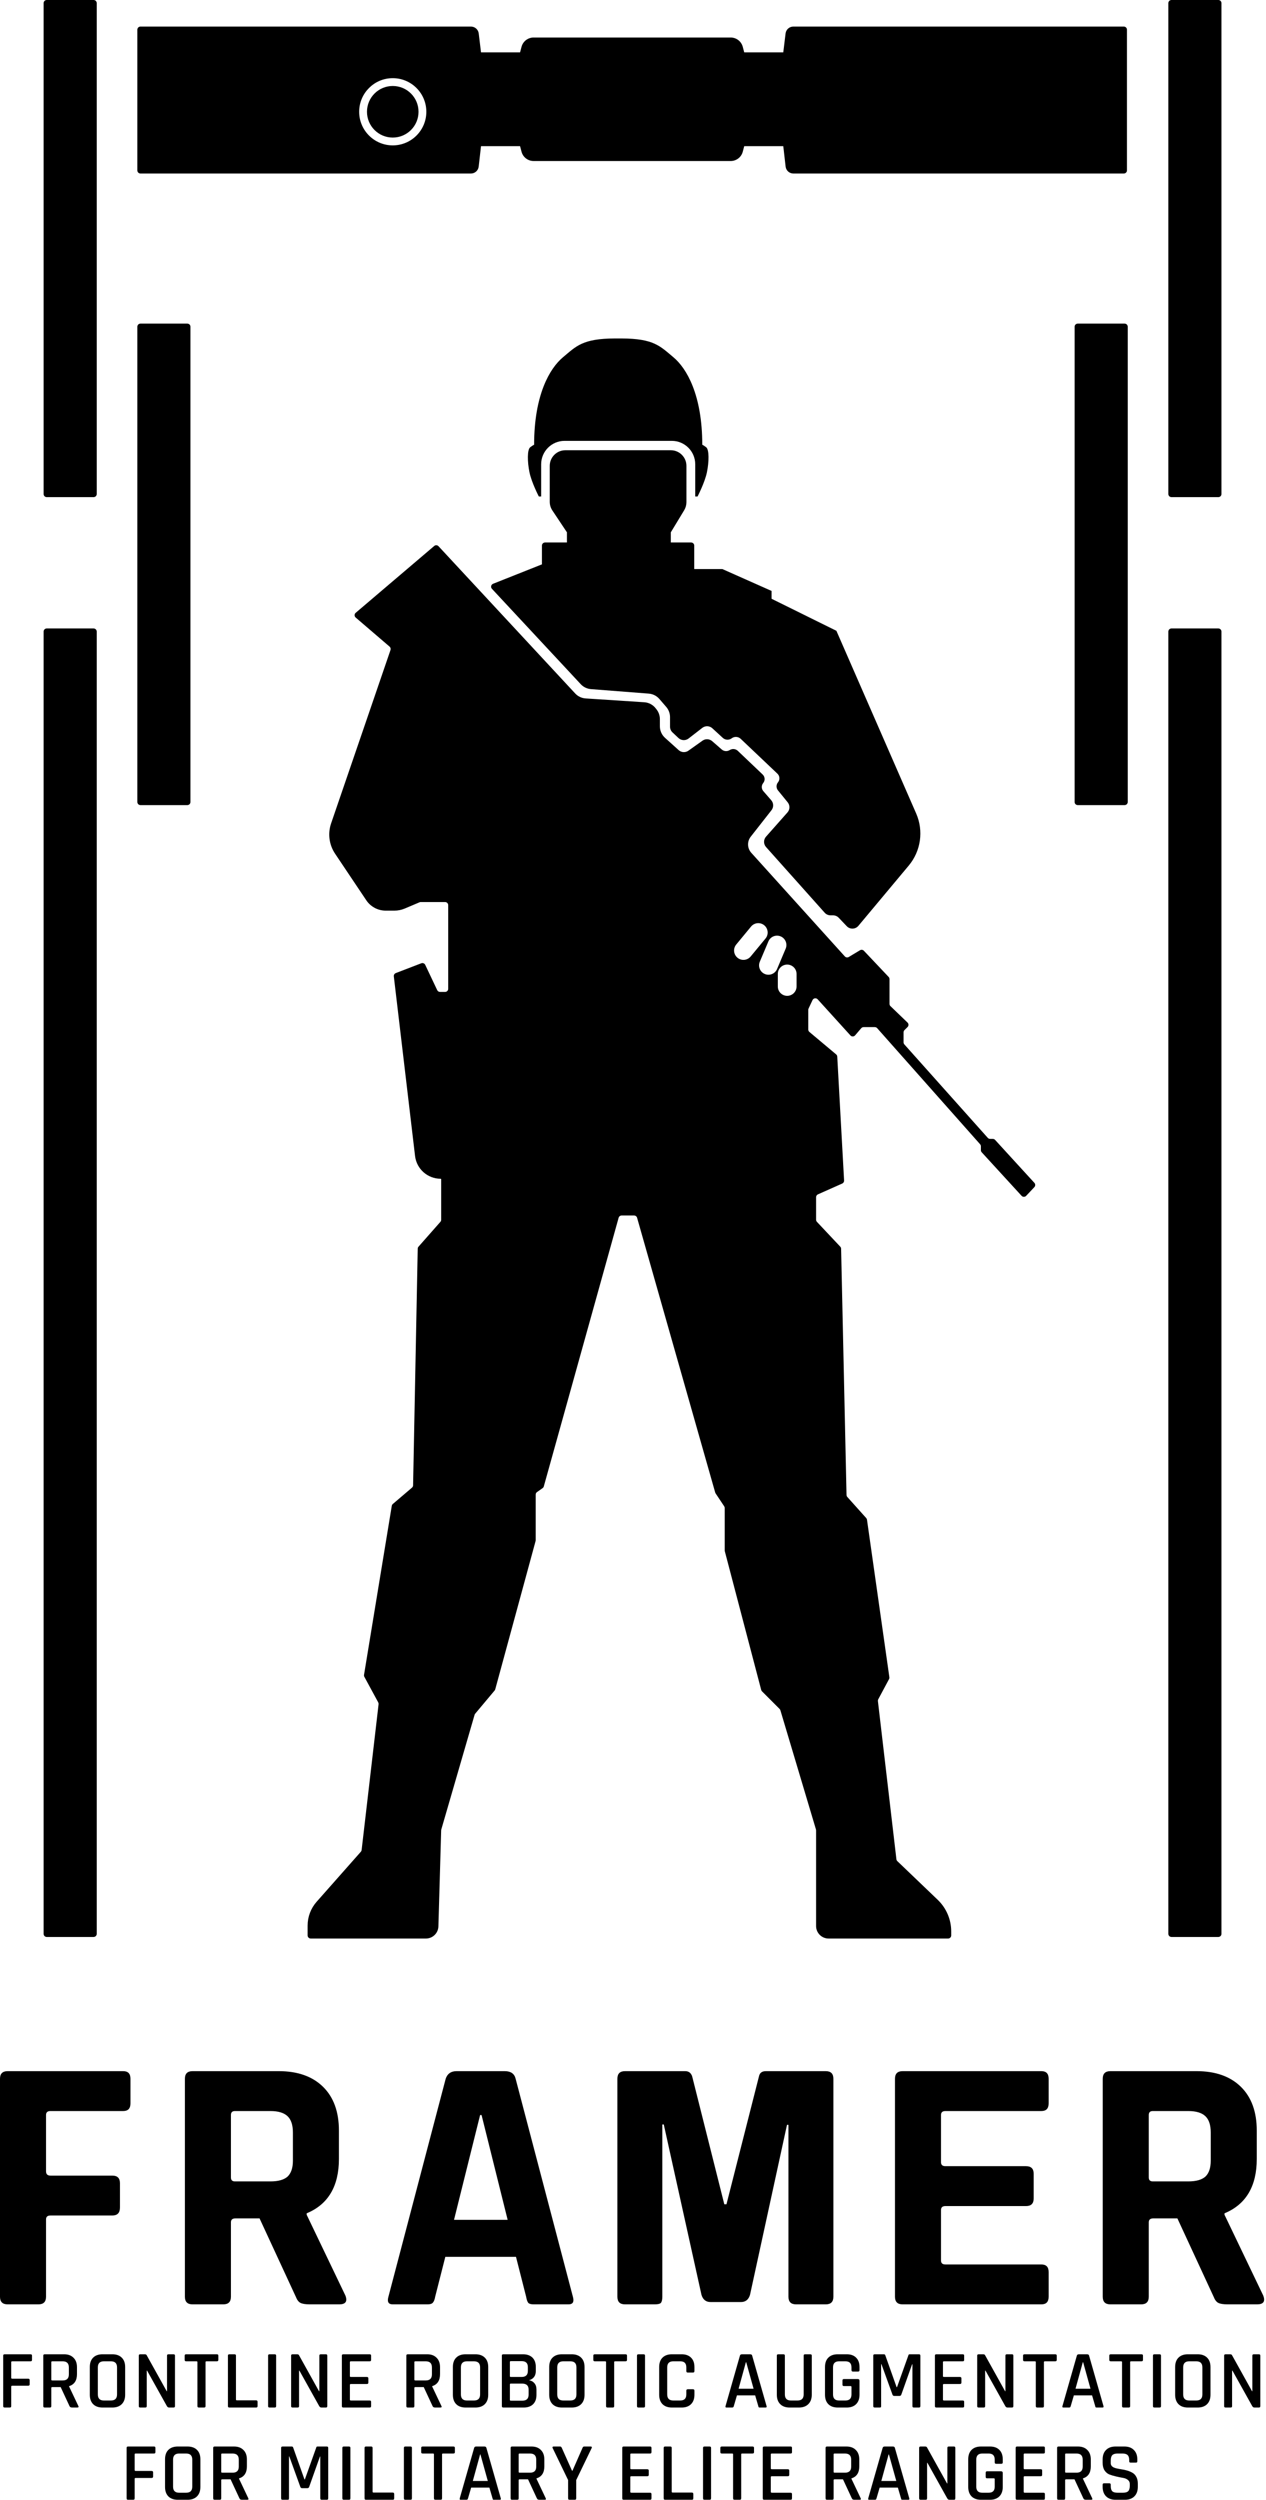 <svg width="519" height="1024" viewBox="0 0 519 1024" fill="none" xmlns="http://www.w3.org/2000/svg">
<path d="M17.88 1.281C17.88 0.573 18.453 0 19.161 0H38.373C39.08 0 39.654 0.573 39.654 1.281V202.366C39.654 203.074 39.08 203.647 38.373 203.647H19.161C18.453 203.647 17.88 203.074 17.88 202.366V1.281Z" fill="black"/>
<path d="M56.304 133.844C56.304 133.136 56.877 132.563 57.585 132.563H76.797C77.504 132.563 78.078 133.136 78.078 133.844V328.525C78.078 329.233 77.504 329.806 76.797 329.806H57.585C56.877 329.806 56.304 329.233 56.304 328.525V133.844Z" fill="black"/>
<path d="M440.544 133.844C440.544 133.136 441.118 132.563 441.825 132.563H461.037C461.744 132.563 462.318 133.136 462.318 133.844V328.525C462.318 329.233 461.744 329.806 461.037 329.806H441.825C441.118 329.806 440.544 329.233 440.544 328.525V133.844Z" fill="black"/>
<path d="M478.968 1.281C478.968 0.573 479.542 0 480.249 0H499.461C500.168 0 500.742 0.573 500.742 1.281V202.366C500.742 203.074 500.168 203.647 499.461 203.647H480.249C479.542 203.647 478.968 203.074 478.968 202.366V1.281Z" fill="black"/>
<path d="M17.88 258.722C17.88 258.014 18.453 257.441 19.161 257.441H38.373C39.08 257.441 39.654 258.014 39.654 258.722V792.175C39.654 792.883 39.08 793.456 38.373 793.456H19.161C18.453 793.456 17.88 792.883 17.88 792.175V258.722Z" fill="black"/>
<path d="M478.968 258.722C478.968 258.014 479.542 257.441 480.249 257.441H499.461C500.168 257.441 500.742 258.014 500.742 258.722V792.175C500.742 792.883 500.168 793.456 499.461 793.456H480.249C479.542 793.456 478.968 792.883 478.968 792.175V258.722Z" fill="black"/>
<path d="M193.074 10.887C194.693 10.887 196.058 12.096 196.253 13.704L197.192 21.453H213.202L213.798 19.189C214.39 16.938 216.425 15.37 218.752 15.37H299.549C301.876 15.37 303.911 16.938 304.503 19.189L305.099 21.453H321.109L322.049 13.704C322.244 12.096 323.608 10.887 325.228 10.887H460.717C461.424 10.887 461.997 11.46 461.997 12.168V69.804C461.997 70.511 461.424 71.084 460.717 71.084H325.247C323.619 71.084 322.25 69.863 322.066 68.246L321.109 59.877H305.099L304.503 62.142C303.911 64.393 301.876 65.961 299.549 65.961H218.752C216.425 65.961 214.39 64.393 213.798 62.142L213.202 59.877H197.192L196.236 68.246C196.051 69.863 194.682 71.084 193.054 71.084H57.585C56.877 71.084 56.304 70.511 56.304 69.804V12.168C56.304 11.46 56.877 10.887 57.585 10.887H193.074ZM161.009 32.02C153.405 32.02 147.241 38.184 147.241 45.789C147.241 53.393 153.405 59.557 161.009 59.557C168.614 59.557 174.778 53.393 174.778 45.789C174.778 38.184 168.614 32.02 161.009 32.02ZM161.009 35.222C166.845 35.222 171.576 39.953 171.576 45.789C171.576 51.624 166.845 56.355 161.009 56.355C155.174 56.355 150.443 51.624 150.443 45.789C150.443 39.953 155.174 35.222 161.009 35.222Z" fill="black"/>
<path d="M178.007 223.653C178.529 223.209 179.308 223.255 179.775 223.757L235.804 284.072C236.917 285.271 238.447 285.998 240.079 286.104L264.143 287.673C265.959 287.792 267.638 288.677 268.762 290.107L269.15 290.601C270.036 291.729 270.518 293.123 270.518 294.558V297.495C270.518 299.311 271.289 301.041 272.638 302.256L278.219 307.278C279.333 308.28 280.992 308.377 282.214 307.51L287.996 303.406C289.202 302.551 290.836 302.631 291.951 303.601L295.876 307.015C296.789 307.808 298.114 307.907 299.135 307.258C300.193 306.584 301.575 306.719 302.484 307.585L312.66 317.276C313.633 318.203 313.727 319.723 312.876 320.763C312.083 321.732 312.104 323.132 312.926 324.077L316.172 327.81C317.18 328.968 317.223 330.679 316.275 331.887L307.762 342.742C306.224 344.703 306.321 347.488 307.992 349.338L346.34 391.783C346.75 392.238 347.424 392.338 347.949 392.023L352.567 389.252C353.083 388.943 353.744 389.034 354.157 389.47L364.307 400.2C364.531 400.438 364.657 400.753 364.657 401.08V411.232C364.657 411.58 364.799 411.913 365.05 412.155L372.041 418.877C372.558 419.374 372.565 420.199 372.058 420.706L370.796 421.969C370.555 422.209 370.42 422.535 370.42 422.874V426.978C370.42 427.293 370.536 427.597 370.746 427.832L404.94 466.104C405.183 466.376 405.531 466.531 405.896 466.531H406.999C407.359 466.531 407.702 466.682 407.944 466.947L424.052 484.546C424.504 485.041 424.499 485.801 424.04 486.289L420.676 489.862C420.166 490.404 419.302 490.399 418.799 489.85L402.457 472.022C402.24 471.786 402.12 471.477 402.12 471.156V469.58C402.12 469.266 402.005 468.963 401.797 468.729L359.595 421.174C359.352 420.9 359.004 420.743 358.637 420.743H354.039C353.665 420.743 353.31 420.906 353.066 421.19L350.552 424.123C350.051 424.708 349.15 424.721 348.632 424.15L335.208 409.356C334.594 408.68 333.489 408.845 333.1 409.672L331.478 413.119C331.398 413.29 331.356 413.476 331.356 413.665V421.746C331.356 422.125 331.524 422.484 331.814 422.728L342.777 431.914C343.049 432.141 343.214 432.471 343.234 432.825L346.036 483.58C346.066 484.111 345.764 484.606 345.278 484.822L335.318 489.248C334.856 489.453 334.558 489.912 334.558 490.418V499.645C334.558 499.971 334.683 500.285 334.906 500.522L344.467 510.681C344.684 510.911 344.808 511.214 344.815 511.531L347.035 612.389C347.042 612.695 347.158 612.988 347.362 613.216L355.111 621.859C355.281 622.048 355.39 622.283 355.426 622.534L364.598 687.054C364.636 687.324 364.587 687.599 364.459 687.839L360.044 696.081C359.92 696.311 359.87 696.574 359.901 696.834L367.485 761.618C367.519 761.914 367.656 762.189 367.871 762.394L384.42 778.234C387.954 781.617 389.953 786.296 389.953 791.188V792.815C389.953 793.523 389.379 794.096 388.672 794.096H339.681C336.852 794.096 334.558 791.802 334.558 788.973V749.775C334.558 749.651 334.54 749.528 334.504 749.409L319.921 700.588C319.86 700.384 319.75 700.199 319.6 700.049L312.389 692.838C312.229 692.677 312.113 692.477 312.056 692.258L297.136 635.437C297.109 635.331 297.095 635.221 297.095 635.112V617.733C297.095 617.481 297.02 617.233 296.879 617.023L293.363 611.749C293.29 611.638 293.233 611.517 293.197 611.389L261.176 498.842C261.02 498.291 260.517 497.911 259.944 497.911H254.84C254.265 497.911 253.76 498.294 253.606 498.848L222.931 608.899C222.852 609.184 222.675 609.434 222.432 609.604L220.153 611.199C219.81 611.439 219.606 611.831 219.606 612.249V630.943C219.606 631.057 219.591 631.17 219.561 631.279L203.029 692.001C202.981 692.18 202.894 692.346 202.775 692.488L194.804 701.992C194.689 702.128 194.605 702.287 194.555 702.458L180.908 749.431C180.877 749.536 180.86 749.643 180.857 749.752L179.724 789.121C179.644 791.891 177.375 794.096 174.603 794.096H127.388C126.681 794.096 126.108 793.523 126.108 792.815V788.789C126.108 785.194 127.423 781.723 129.805 779.03L147.935 758.535C148.108 758.339 148.217 758.094 148.248 757.834L155.199 698.119C155.229 697.857 155.179 697.591 155.053 697.359L149.372 686.895C149.236 686.645 149.187 686.356 149.233 686.076L160.613 616.848C160.662 616.549 160.816 616.277 161.046 616.081L168.896 609.394C169.175 609.156 169.339 608.811 169.346 608.445L171.247 511.509C171.252 511.206 171.366 510.914 171.567 510.687L180.542 500.516C180.748 500.282 180.862 499.98 180.862 499.668V483.073C180.862 482.956 180.767 482.862 180.651 482.862C175.292 482.862 170.782 478.853 170.152 473.532L161.447 399.958C161.378 399.376 161.712 398.822 162.259 398.612L172.709 394.593C173.334 394.352 174.039 394.634 174.326 395.24L179.234 405.601C179.446 406.049 179.897 406.334 180.392 406.334H182.463C183.17 406.334 183.744 405.76 183.744 405.053V370.792C183.744 370.084 183.17 369.511 182.463 369.511H172.476C172.305 369.511 172.135 369.545 171.977 369.612L165.925 372.172C164.583 372.74 163.14 373.033 161.683 373.033H158.13C154.926 373.033 151.934 371.436 150.151 368.775L137.363 349.699C134.912 346.042 134.311 341.45 135.739 337.285L160.087 266.268C160.257 265.772 160.108 265.221 159.709 264.88L145.818 252.974C145.22 252.461 145.222 251.536 145.822 251.025L178.007 223.653ZM322.711 395.127C320.589 395.127 318.868 396.847 318.868 398.969V404.092C318.868 406.214 320.589 407.935 322.711 407.935C324.833 407.935 326.553 406.214 326.553 404.092V398.969C326.553 396.847 324.833 395.127 322.711 395.127ZM320.045 383.583C318.091 382.757 315.836 383.67 315.009 385.625L311.487 393.95C310.661 395.904 311.574 398.159 313.529 398.985C315.483 399.812 317.737 398.898 318.564 396.944L322.086 388.619C322.913 386.665 321.999 384.41 320.045 383.583ZM313.31 379.036C311.674 377.685 309.252 377.915 307.901 379.551L301.817 386.916C300.466 388.552 300.696 390.974 302.332 392.326C303.968 393.677 306.39 393.446 307.742 391.81L313.826 384.446C315.177 382.81 314.946 380.388 313.31 379.036ZM275.001 184.435C278.538 184.435 281.405 187.302 281.405 190.839V205.7C281.405 206.871 281.084 208.019 280.477 209.02L275.001 218.056V222.219H283.326C284.033 222.219 284.607 222.792 284.607 223.5V233.106H296.134L316.307 242.071V245.273L342.883 258.401L375.587 333.233C378.7 340.354 377.516 348.624 372.53 354.586L351.906 379.25C350.68 380.715 348.452 380.789 347.133 379.407L343.829 375.945C343.225 375.312 342.388 374.954 341.513 374.954H340.474C339.562 374.954 338.693 374.566 338.086 373.886L314.043 346.98C312.96 345.769 312.957 343.939 314.035 342.723L322.826 332.803C323.867 331.629 323.904 329.873 322.913 328.657L318.932 323.771C318.15 322.811 318.151 321.433 318.935 320.474C319.8 319.417 319.702 317.871 318.711 316.932L303.654 302.653C302.64 301.692 301.079 301.602 299.961 302.44C298.856 303.269 297.318 303.191 296.302 302.256L292.04 298.336C290.891 297.279 289.147 297.205 287.912 298.161L282.287 302.516C281.041 303.48 279.279 303.395 278.132 302.315L275.688 300.015C275.045 299.41 274.681 298.566 274.681 297.683V293.765C274.681 292.228 274.128 290.742 273.123 289.579L270.319 286.332C269.216 285.054 267.652 284.264 265.969 284.133L242.267 282.289C240.667 282.165 239.172 281.445 238.078 280.271L201.672 241.201C201.058 240.542 201.299 239.471 202.136 239.138L222.168 231.184V223.5C222.168 222.792 222.741 222.219 223.449 222.219H232.414V218.056L226.445 209.103C225.744 208.051 225.37 206.815 225.37 205.551V190.839C225.37 187.302 228.237 184.435 231.774 184.435H275.001ZM254.827 138.648C268.075 138.684 270.665 141.843 276.05 146.331C281.467 150.845 287.898 161.701 287.898 182.194C287.909 182.196 288.231 182.263 289.488 183.206C290.768 184.167 290.683 189.201 289.808 193.452C288.935 197.691 285.983 203.346 285.966 203.378H285.014V190.199C285.014 184.894 280.714 180.593 275.408 180.593H231.454C226.148 180.593 221.848 184.893 221.848 190.199V203.378H220.896C220.896 203.378 217.929 197.704 217.053 193.452C216.178 189.2 216.093 184.166 217.374 183.206C218.655 182.245 218.964 182.194 218.964 182.194C218.964 161.701 225.395 150.845 230.812 146.331C236.197 141.843 238.787 138.684 252.035 138.648V138.646H254.827V138.648Z" fill="black"/>
<path d="M467.82 943.95H455.191C453.111 943.95 452.071 942.91 452.071 940.83V851.538C452.071 849.458 453.111 848.418 455.191 848.418H490.552C498.277 848.418 504.319 850.548 508.678 854.807C513.036 859.066 515.215 865.058 515.215 872.784V884.373C515.215 895.565 510.807 902.994 501.992 906.659V907.253L517.889 940.385C518.781 942.762 517.939 943.95 515.363 943.95H503.329C501.546 943.95 500.258 943.752 499.466 943.356C498.674 942.96 498.03 942.118 497.535 940.83L482.677 908.739H472.723C471.534 908.739 470.94 909.283 470.94 910.373V940.83C470.94 942.91 469.9 943.95 467.82 943.95ZM472.574 893.584H487.134C490.304 893.584 492.632 892.94 494.117 891.653C495.603 890.266 496.346 888.087 496.346 885.115V873.527C496.346 870.456 495.603 868.228 494.117 866.841C492.632 865.454 490.304 864.761 487.134 864.761H472.574C471.485 864.761 470.94 865.306 470.94 866.395V891.95C470.94 893.039 471.485 893.584 472.574 893.584Z" fill="black"/>
<path d="M426.927 943.95H370.018C367.938 943.95 366.898 942.91 366.898 940.83V851.538C366.898 849.458 367.938 848.418 370.018 848.418H426.927C428.908 848.418 429.898 849.458 429.898 851.538V861.641C429.898 863.721 428.908 864.761 426.927 864.761H387.55C386.361 864.761 385.767 865.306 385.767 866.395V885.71C385.767 886.799 386.361 887.344 387.55 887.344H420.641C422.721 887.344 423.761 888.384 423.761 890.464V900.567C423.761 902.647 422.721 903.687 420.641 903.687H387.55C386.361 903.687 385.767 904.232 385.767 905.321V925.973C385.767 927.063 386.361 927.607 387.55 927.607H426.927C428.908 927.607 429.898 928.647 429.898 930.727V940.83C429.898 942.91 428.908 943.95 426.927 943.95Z" fill="black"/>
<path d="M313.978 848.418H338.529C340.609 848.418 341.649 849.458 341.649 851.538V940.83C341.649 942.91 340.609 943.95 338.529 943.95H326.346C324.266 943.95 323.226 942.91 323.226 940.83V870.407H322.631L307.477 940.031C306.883 942.012 305.645 943.003 303.763 943.003H291.283C289.401 943.003 288.163 942.012 287.568 940.031L272.117 870.258H271.522V940.83C271.522 942.019 271.324 942.861 270.928 943.356C270.532 943.752 269.69 943.95 268.402 943.95H256.219C254.139 943.95 253.099 942.91 253.099 940.83V851.538C253.099 849.458 254.139 848.418 256.219 848.418H280.918C282.305 848.418 283.246 849.111 283.741 850.498L296.928 902.944H297.82L311.155 850.498C311.453 849.111 312.394 848.418 313.978 848.418Z" fill="black"/>
<path d="M175.28 943.95H161.017C159.234 943.95 158.64 942.91 159.234 940.83L182.709 851.538C183.402 849.458 184.888 848.418 187.166 848.418H206.926C209.402 848.418 210.888 849.458 211.383 851.538L234.858 940.83C235.452 942.91 234.858 943.95 233.075 943.95H218.812C217.722 943.95 216.979 943.752 216.583 943.356C216.187 942.861 215.89 942.019 215.692 940.83L211.532 924.487H182.56L178.4 940.83C178.202 942.019 177.855 942.861 177.36 943.356C176.964 943.752 176.27 943.95 175.28 943.95ZM196.823 866.395L186.126 909.333H208.115L197.417 866.395H196.823Z" fill="black"/>
<path d="M91.55 943.95H78.921C76.841 943.95 75.801 942.91 75.801 940.83V851.538C75.801 849.458 76.841 848.418 78.921 848.418H114.281C122.007 848.418 128.049 850.548 132.407 854.807C136.765 859.066 138.944 865.058 138.944 872.784V884.373C138.944 895.565 134.537 902.994 125.722 906.659V907.253L141.619 940.385C142.51 942.762 141.668 943.95 139.093 943.95H127.059C125.276 943.95 123.988 943.752 123.196 943.356C122.403 942.96 121.76 942.118 121.264 940.83L106.407 908.739H96.453C95.264 908.739 94.67 909.283 94.67 910.373V940.83C94.67 942.91 93.63 943.95 91.55 943.95ZM96.304 893.584H110.864C114.034 893.584 116.361 892.94 117.847 891.653C119.333 890.266 120.076 888.087 120.076 885.115V873.527C120.076 870.456 119.333 868.228 117.847 866.841C116.361 865.454 114.034 864.761 110.864 864.761H96.304C95.215 864.761 94.67 865.306 94.67 866.395V891.95C94.67 893.039 95.215 893.584 96.304 893.584Z" fill="black"/>
<path d="M15.749 943.95H3.12C1.04 943.95 0 942.91 0 940.83V851.538C0 849.458 1.04 848.418 3.12 848.418H50.515C52.496 848.418 53.486 849.458 53.486 851.538V861.641C53.486 863.721 52.496 864.761 50.515 864.761H20.652C19.463 864.761 18.869 865.306 18.869 866.395V889.424C18.869 890.613 19.463 891.207 20.652 891.207H46.058C48.138 891.207 49.178 892.247 49.178 894.327V904.281C49.178 906.46 48.138 907.55 46.058 907.55H20.652C19.463 907.55 18.869 908.095 18.869 909.184V940.83C18.869 942.91 17.829 943.95 15.749 943.95Z" fill="black"/>
<path d="M452.03 1018.71V1017.82C452.03 1017.44 452.222 1017.25 452.607 1017.25H454.779C455.164 1017.25 455.356 1017.44 455.356 1017.82V1018.43C455.356 1019.38 455.56 1020.07 455.967 1020.5C456.397 1020.91 457.099 1021.11 458.072 1021.11H460.414C461.386 1021.11 462.088 1020.9 462.518 1020.47C462.948 1020.02 463.163 1019.29 463.163 1018.3V1017.52C463.163 1016.79 462.88 1016.23 462.314 1015.82C461.771 1015.39 461.092 1015.12 460.278 1015.01C459.463 1014.87 458.569 1014.69 457.596 1014.46C456.623 1014.24 455.73 1013.98 454.915 1013.68C454.1 1013.39 453.41 1012.83 452.845 1012.02C452.302 1011.2 452.03 1010.16 452.03 1008.9V1007.47C452.03 1005.82 452.494 1004.53 453.422 1003.6C454.372 1002.65 455.673 1002.18 457.325 1002.18H460.923C462.597 1002.18 463.898 1002.65 464.826 1003.6C465.776 1004.53 466.251 1005.82 466.251 1007.47V1008.22C466.251 1008.6 466.059 1008.79 465.674 1008.79H463.502C463.117 1008.79 462.925 1008.6 462.925 1008.22V1007.78C462.925 1006.8 462.71 1006.11 462.28 1005.71C461.873 1005.28 461.183 1005.06 460.21 1005.06H458.072C457.099 1005.06 456.397 1005.29 455.967 1005.74C455.56 1006.17 455.356 1006.92 455.356 1007.98V1009.03C455.356 1010.05 456.092 1010.74 457.562 1011.1C458.219 1011.26 458.931 1011.4 459.701 1011.51C460.493 1011.62 461.285 1011.79 462.077 1012.02C462.869 1012.25 463.593 1012.55 464.249 1012.94C464.905 1013.3 465.437 1013.86 465.844 1014.63C466.251 1015.38 466.455 1016.3 466.455 1017.38V1018.71C466.455 1020.36 465.98 1021.66 465.03 1022.61C464.102 1023.54 462.812 1024 461.16 1024H457.359C455.707 1024 454.406 1023.54 453.456 1022.61C452.505 1021.66 452.03 1020.36 452.03 1018.71Z" fill="black"/>
<path d="M436.078 1024H433.94C433.555 1024 433.363 1023.81 433.363 1023.42V1002.75C433.363 1002.37 433.555 1002.18 433.94 1002.18H441.882C443.534 1002.18 444.824 1002.65 445.751 1003.6C446.702 1004.53 447.177 1005.82 447.177 1007.47V1010.32C447.177 1012.92 446.102 1014.56 443.952 1015.24V1015.38L447.72 1023.32C447.969 1023.77 447.822 1024 447.279 1024H445.174C444.631 1024 444.281 1023.81 444.122 1023.42L440.49 1015.62H437.062C436.791 1015.62 436.655 1015.73 436.655 1015.96V1023.42C436.655 1023.81 436.463 1024 436.078 1024ZM437.028 1012.9H441.339C443.013 1012.9 443.851 1012.08 443.851 1010.42V1007.57C443.851 1005.9 443.013 1005.06 441.339 1005.06H437.028C436.78 1005.06 436.655 1005.17 436.655 1005.4V1012.56C436.655 1012.79 436.78 1012.9 437.028 1012.9Z" fill="black"/>
<path d="M427.814 1024H416.953C416.569 1024 416.376 1023.81 416.376 1023.42V1002.75C416.376 1002.37 416.569 1002.18 416.953 1002.18H427.814C428.176 1002.18 428.357 1002.37 428.357 1002.75V1004.48C428.357 1004.87 428.176 1005.06 427.814 1005.06H420.076C419.804 1005.06 419.669 1005.17 419.669 1005.4V1011.14C419.669 1011.36 419.804 1011.48 420.076 1011.48H426.626C427.034 1011.48 427.237 1011.67 427.237 1012.05V1013.78C427.237 1014.17 427.034 1014.36 426.626 1014.36H420.076C419.804 1014.36 419.669 1014.47 419.669 1014.7V1020.74C419.669 1020.99 419.804 1021.11 420.076 1021.11H427.814C428.176 1021.11 428.357 1021.31 428.357 1021.69V1023.42C428.357 1023.81 428.176 1024 427.814 1024Z" fill="black"/>
<path d="M405.822 1024H402.19C400.515 1024 399.214 1023.54 398.287 1022.61C397.382 1021.68 396.929 1020.39 396.929 1018.74V1007.44C396.929 1005.76 397.382 1004.47 398.287 1003.57C399.214 1002.64 400.515 1002.18 402.19 1002.18H405.822C407.496 1002.18 408.786 1002.64 409.691 1003.57C410.619 1004.47 411.082 1005.76 411.082 1007.44V1008.66C411.082 1009.07 410.89 1009.27 410.505 1009.27H408.367C407.982 1009.27 407.79 1009.07 407.79 1008.66V1007.57C407.79 1005.9 406.976 1005.06 405.346 1005.06H402.665C401.036 1005.06 400.221 1005.9 400.221 1007.57V1018.6C400.221 1020.28 401.036 1021.11 402.665 1021.11H405.346C406.976 1021.11 407.79 1020.28 407.79 1018.6V1015.55C407.79 1015.32 407.666 1015.21 407.417 1015.21H404.668C404.283 1015.21 404.091 1015.02 404.091 1014.63V1012.9C404.091 1012.52 404.283 1012.32 404.668 1012.32H410.37C410.845 1012.32 411.082 1012.56 411.082 1013.04V1018.74C411.082 1020.39 410.619 1021.68 409.691 1022.61C408.763 1023.54 407.473 1024 405.822 1024Z" fill="black"/>
<path d="M379.483 1024H377.379C376.994 1024 376.802 1023.81 376.802 1023.42V1002.75C376.802 1002.37 376.994 1002.18 377.379 1002.18H379.279C379.641 1002.18 379.89 1002.3 380.026 1002.55L388.24 1017.31H388.375V1002.75C388.375 1002.37 388.568 1002.18 388.952 1002.18H391.057C391.441 1002.18 391.634 1002.37 391.634 1002.75V1023.42C391.634 1023.81 391.441 1024 391.057 1024H389.224C388.862 1024 388.568 1023.82 388.342 1023.46L380.196 1008.86H380.06V1023.42C380.06 1023.81 379.868 1024 379.483 1024Z" fill="black"/>
<path d="M358.716 1024H356.272C355.955 1024 355.842 1023.81 355.933 1023.42L361.838 1002.75C361.951 1002.37 362.223 1002.18 362.653 1002.18H366.047C366.5 1002.18 366.771 1002.37 366.862 1002.75L372.767 1023.42C372.858 1023.81 372.733 1024 372.394 1024H369.984C369.781 1024 369.633 1023.97 369.543 1023.9C369.475 1023.81 369.419 1023.65 369.373 1023.42L368.083 1019.01H360.616L359.327 1023.42C359.236 1023.81 359.032 1024 358.716 1024ZM364.282 1005.43L361.295 1016.3H367.439L364.418 1005.43H364.282Z" fill="black"/>
<path d="M341.169 1024H339.03C338.646 1024 338.453 1023.81 338.453 1023.42V1002.75C338.453 1002.37 338.646 1002.18 339.03 1002.18H346.973C348.624 1002.18 349.914 1002.65 350.842 1003.6C351.792 1004.53 352.267 1005.82 352.267 1007.47V1010.32C352.267 1012.92 351.193 1014.56 349.043 1015.24V1015.38L352.811 1023.32C353.059 1023.77 352.912 1024 352.369 1024H350.265C349.722 1024 349.371 1023.81 349.213 1023.42L345.581 1015.62H342.153C341.881 1015.62 341.746 1015.73 341.746 1015.96V1023.42C341.746 1023.81 341.553 1024 341.169 1024ZM342.119 1012.9H346.43C348.104 1012.9 348.941 1012.08 348.941 1010.42V1007.57C348.941 1005.9 348.104 1005.06 346.43 1005.06H342.119C341.87 1005.06 341.746 1005.17 341.746 1005.4V1012.56C341.746 1012.79 341.87 1012.9 342.119 1012.9Z" fill="black"/>
<path d="M324.138 1024H313.277C312.893 1024 312.7 1023.81 312.7 1023.42V1002.75C312.7 1002.37 312.893 1002.18 313.277 1002.18H324.138C324.5 1002.18 324.681 1002.37 324.681 1002.75V1004.48C324.681 1004.87 324.5 1005.06 324.138 1005.06H316.4C316.128 1005.06 315.993 1005.17 315.993 1005.4V1011.14C315.993 1011.36 316.128 1011.48 316.4 1011.48H322.95C323.358 1011.48 323.561 1011.67 323.561 1012.05V1013.78C323.561 1014.17 323.358 1014.36 322.95 1014.36H316.4C316.128 1014.36 315.993 1014.47 315.993 1014.7V1020.74C315.993 1020.99 316.128 1021.11 316.4 1021.11H324.138C324.5 1021.11 324.681 1021.31 324.681 1021.69V1023.42C324.681 1023.81 324.5 1024 324.138 1024Z" fill="black"/>
<path d="M303.278 1024H301.14C300.733 1024 300.529 1023.81 300.529 1023.42V1005.4C300.529 1005.17 300.416 1005.06 300.19 1005.06H295.913C295.506 1005.06 295.302 1004.87 295.302 1004.48V1002.75C295.302 1002.37 295.506 1002.18 295.913 1002.18H308.505C308.913 1002.18 309.116 1002.37 309.116 1002.75V1004.48C309.116 1004.87 308.913 1005.06 308.505 1005.06H304.229C303.98 1005.06 303.855 1005.17 303.855 1005.4V1023.42C303.855 1023.81 303.663 1024 303.278 1024Z" fill="black"/>
<path d="M291.503 1002.75V1023.42C291.503 1023.81 291.311 1024 290.926 1024H288.788C288.403 1024 288.211 1023.81 288.211 1023.42V1002.75C288.211 1002.37 288.403 1002.18 288.788 1002.18H290.926C291.311 1002.18 291.503 1002.37 291.503 1002.75Z" fill="black"/>
<path d="M283.656 1024H272.659C272.275 1024 272.082 1023.81 272.082 1023.42V1002.75C272.082 1002.37 272.275 1002.18 272.659 1002.18H274.798C275.182 1002.18 275.375 1002.37 275.375 1002.75V1020.71C275.375 1020.93 275.51 1021.05 275.782 1021.05H283.656C284.041 1021.05 284.233 1021.25 284.233 1021.66V1023.42C284.233 1023.81 284.041 1024 283.656 1024Z" fill="black"/>
<path d="M266.534 1024H255.673C255.288 1024 255.096 1023.81 255.096 1023.42V1002.75C255.096 1002.37 255.288 1002.18 255.673 1002.18H266.534C266.896 1002.18 267.077 1002.37 267.077 1002.75V1004.48C267.077 1004.87 266.896 1005.06 266.534 1005.06H258.795C258.524 1005.06 258.388 1005.17 258.388 1005.4V1011.14C258.388 1011.36 258.524 1011.48 258.795 1011.48H265.346C265.753 1011.48 265.957 1011.67 265.957 1012.05V1013.78C265.957 1014.17 265.753 1014.36 265.346 1014.36H258.795C258.524 1014.36 258.388 1014.47 258.388 1014.7V1020.74C258.388 1020.99 258.524 1021.11 258.795 1021.11H266.534C266.896 1021.11 267.077 1021.31 267.077 1021.69V1023.42C267.077 1023.81 266.896 1024 266.534 1024Z" fill="black"/>
<path d="M235.644 1024H233.472C233.087 1024 232.895 1023.81 232.895 1023.42V1015.92L226.548 1002.79C226.458 1002.61 226.458 1002.46 226.548 1002.35C226.639 1002.23 226.763 1002.18 226.921 1002.18H229.637C229.931 1002.18 230.157 1002.37 230.316 1002.75L234.49 1012.09H234.694L238.801 1002.75C238.937 1002.37 239.163 1002.18 239.48 1002.18H242.195C242.376 1002.18 242.5 1002.23 242.568 1002.35C242.659 1002.46 242.659 1002.61 242.568 1002.79L236.221 1015.92V1023.42C236.221 1023.81 236.029 1024 235.644 1024Z" fill="black"/>
<path d="M212.055 1024H209.917C209.532 1024 209.34 1023.81 209.34 1023.42V1002.75C209.34 1002.37 209.532 1002.18 209.917 1002.18H217.859C219.511 1002.18 220.801 1002.65 221.729 1003.6C222.679 1004.53 223.154 1005.82 223.154 1007.47V1010.32C223.154 1012.92 222.079 1014.56 219.93 1015.24V1015.38L223.697 1023.32C223.946 1023.77 223.799 1024 223.256 1024H221.152C220.609 1024 220.258 1023.81 220.099 1023.42L216.468 1015.62H213.04C212.768 1015.62 212.632 1015.73 212.632 1015.96V1023.42C212.632 1023.81 212.44 1024 212.055 1024ZM213.006 1012.9H217.316C218.991 1012.9 219.828 1012.08 219.828 1010.42V1007.57C219.828 1005.9 218.991 1005.06 217.316 1005.06H213.006C212.757 1005.06 212.632 1005.17 212.632 1005.4V1012.56C212.632 1012.79 212.757 1012.9 213.006 1012.9Z" fill="black"/>
<path d="M191.255 1024H188.811C188.494 1024 188.381 1023.81 188.471 1023.42L194.377 1002.75C194.49 1002.37 194.762 1002.18 195.192 1002.18H198.586C199.038 1002.18 199.31 1002.37 199.4 1002.75L205.306 1023.42C205.397 1023.81 205.272 1024 204.933 1024H202.523C202.319 1024 202.172 1023.97 202.082 1023.9C202.014 1023.81 201.957 1023.65 201.912 1023.42L200.622 1019.01H193.155L191.865 1023.42C191.775 1023.81 191.571 1024 191.255 1024ZM196.821 1005.43L193.834 1016.3H199.977L196.957 1005.43H196.821Z" fill="black"/>
<path d="M180.645 1024H178.506C178.099 1024 177.895 1023.81 177.895 1023.42V1005.4C177.895 1005.17 177.782 1005.06 177.556 1005.06H173.279C172.872 1005.06 172.668 1004.87 172.668 1004.48V1002.75C172.668 1002.37 172.872 1002.18 173.279 1002.18H185.872C186.279 1002.18 186.483 1002.37 186.483 1002.75V1004.48C186.483 1004.87 186.279 1005.06 185.872 1005.06H181.595C181.346 1005.06 181.222 1005.17 181.222 1005.4V1023.42C181.222 1023.81 181.029 1024 180.645 1024Z" fill="black"/>
<path d="M168.869 1002.75V1023.42C168.869 1023.81 168.677 1024 168.292 1024H166.154C165.769 1024 165.577 1023.81 165.577 1023.42V1002.75C165.577 1002.37 165.769 1002.18 166.154 1002.18H168.292C168.677 1002.18 168.869 1002.37 168.869 1002.75Z" fill="black"/>
<path d="M161.022 1024H150.025C149.641 1024 149.448 1023.81 149.448 1023.42V1002.75C149.448 1002.37 149.641 1002.18 150.025 1002.18H152.164C152.548 1002.18 152.741 1002.37 152.741 1002.75V1020.71C152.741 1020.93 152.877 1021.05 153.148 1021.05H161.022C161.407 1021.05 161.599 1021.25 161.599 1021.66V1023.42C161.599 1023.81 161.407 1024 161.022 1024Z" fill="black"/>
<path d="M143.647 1002.75V1023.42C143.647 1023.81 143.454 1024 143.07 1024H140.931C140.547 1024 140.354 1023.81 140.354 1023.42V1002.75C140.354 1002.37 140.547 1002.18 140.931 1002.18H143.07C143.454 1002.18 143.647 1002.37 143.647 1002.75Z" fill="black"/>
<path d="M130.177 1002.18H133.979C134.363 1002.18 134.556 1002.37 134.556 1002.75V1023.42C134.556 1023.81 134.363 1024 133.979 1024H131.874C131.49 1024 131.297 1023.81 131.297 1023.42V1006.28H131.162L126.749 1018.71C126.613 1019.07 126.365 1019.25 126.003 1019.25H123.83C123.491 1019.25 123.253 1019.07 123.118 1018.71L118.603 1006.25H118.468V1023.42C118.468 1023.65 118.422 1023.81 118.332 1023.9C118.264 1023.97 118.117 1024 117.891 1024H115.82C115.435 1024 115.243 1023.81 115.243 1023.42V1002.75C115.243 1002.37 115.435 1002.18 115.82 1002.18H119.622C119.87 1002.18 120.052 1002.3 120.165 1002.55L124.815 1015.65H124.984L129.668 1002.55C129.713 1002.3 129.883 1002.18 130.177 1002.18Z" fill="black"/>
<path d="M90.118 1024H87.979C87.595 1024 87.402 1023.81 87.402 1023.42V1002.75C87.402 1002.37 87.595 1002.18 87.979 1002.18H95.922C97.573 1002.18 98.863 1002.65 99.791 1003.6C100.741 1004.53 101.216 1005.82 101.216 1007.47V1010.32C101.216 1012.92 100.142 1014.56 97.992 1015.24V1015.38L101.759 1023.32C102.008 1023.77 101.861 1024 101.318 1024H99.214C98.671 1024 98.32 1023.81 98.162 1023.42L94.53 1015.62H91.102C90.83 1015.62 90.695 1015.73 90.695 1015.96V1023.42C90.695 1023.81 90.502 1024 90.118 1024ZM91.068 1012.9H95.379C97.053 1012.9 97.89 1012.08 97.89 1010.42V1007.57C97.89 1005.9 97.053 1005.06 95.379 1005.06H91.068C90.819 1005.06 90.695 1005.17 90.695 1005.4V1012.56C90.695 1012.79 90.819 1012.9 91.068 1012.9Z" fill="black"/>
<path d="M73.393 1021.11H76.346C77.998 1021.11 78.823 1020.28 78.823 1018.6V1007.57C78.823 1005.9 77.998 1005.06 76.346 1005.06H73.393C71.764 1005.06 70.949 1005.9 70.949 1007.57V1018.6C70.949 1020.28 71.764 1021.11 73.393 1021.11ZM76.855 1024H72.918C71.243 1024 69.942 1023.54 69.014 1022.61C68.109 1021.68 67.657 1020.39 67.657 1018.74V1007.44C67.657 1005.76 68.109 1004.47 69.014 1003.57C69.942 1002.64 71.243 1002.18 72.918 1002.18H76.855C78.529 1002.18 79.83 1002.64 80.758 1003.57C81.686 1004.47 82.15 1005.76 82.15 1007.44V1018.74C82.15 1020.39 81.686 1021.68 80.758 1022.61C79.83 1023.54 78.529 1024 76.855 1024Z" fill="black"/>
<path d="M54.62 1024H52.481C52.097 1024 51.904 1023.81 51.904 1023.42V1002.75C51.904 1002.37 52.097 1002.18 52.481 1002.18H63.139C63.524 1002.18 63.716 1002.37 63.716 1002.75V1004.48C63.716 1004.87 63.524 1005.06 63.139 1005.06H55.604C55.333 1005.06 55.197 1005.17 55.197 1005.4V1011.82C55.197 1012.06 55.333 1012.19 55.604 1012.19H62.155C62.562 1012.19 62.766 1012.38 62.766 1012.77V1014.46C62.766 1014.87 62.562 1015.07 62.155 1015.07H55.604C55.333 1015.07 55.197 1015.19 55.197 1015.41V1023.42C55.197 1023.81 55.005 1024 54.62 1024Z" fill="black"/>
<path d="M504.52 986.216H502.416C502.031 986.216 501.839 986.024 501.839 985.639V964.969C501.839 964.584 502.031 964.392 502.416 964.392H504.317C504.679 964.392 504.928 964.517 505.064 964.765L513.277 979.53H513.413V964.969C513.413 964.584 513.605 964.392 513.99 964.392H516.094C516.479 964.392 516.671 964.584 516.671 964.969V985.639C516.671 986.024 516.479 986.216 516.094 986.216H514.262C513.9 986.216 513.605 986.035 513.379 985.673L505.233 971.079H505.097V985.639C505.097 986.024 504.905 986.216 504.52 986.216Z" fill="black"/>
<path d="M487.49 983.331H490.443C492.095 983.331 492.921 982.494 492.921 980.82V969.789C492.921 968.114 492.095 967.277 490.443 967.277H487.49C485.861 967.277 485.046 968.114 485.046 969.789V980.82C485.046 982.494 485.861 983.331 487.49 983.331ZM490.952 986.216H487.015C485.341 986.216 484.04 985.752 483.112 984.825C482.207 983.897 481.754 982.607 481.754 980.955V969.653C481.754 967.979 482.207 966.689 483.112 965.784C484.04 964.856 485.341 964.392 487.015 964.392H490.952C492.627 964.392 493.928 964.856 494.855 965.784C495.783 966.689 496.247 967.979 496.247 969.653V980.955C496.247 982.607 495.783 983.897 494.855 984.825C493.928 985.752 492.627 986.216 490.952 986.216Z" fill="black"/>
<path d="M475.952 964.969V985.639C475.952 986.024 475.76 986.216 475.375 986.216H473.237C472.852 986.216 472.66 986.024 472.66 985.639V964.969C472.66 964.584 472.852 964.392 473.237 964.392H475.375C475.76 964.392 475.952 964.584 475.952 964.969Z" fill="black"/>
<path d="M462.729 986.216H460.591C460.184 986.216 459.98 986.024 459.98 985.639V967.617C459.98 967.39 459.867 967.277 459.641 967.277H455.364C454.957 967.277 454.753 967.085 454.753 966.7V964.969C454.753 964.584 454.957 964.392 455.364 964.392H467.956C468.364 964.392 468.567 964.584 468.567 964.969V966.7C468.567 967.085 468.364 967.277 467.956 967.277H463.68C463.431 967.277 463.306 967.39 463.306 967.617V985.639C463.306 986.024 463.114 986.216 462.729 986.216Z" fill="black"/>
<path d="M438.331 986.216H435.887C435.57 986.216 435.457 986.024 435.548 985.639L441.453 964.969C441.566 964.584 441.838 964.392 442.268 964.392H445.662C446.115 964.392 446.386 964.584 446.477 964.969L452.382 985.639C452.473 986.024 452.348 986.216 452.009 986.216H449.599C449.396 986.216 449.248 986.182 449.158 986.114C449.09 986.024 449.034 985.866 448.988 985.639L447.698 981.227H440.231L438.942 985.639C438.851 986.024 438.647 986.216 438.331 986.216ZM443.897 967.65L440.91 978.512H447.054L444.033 967.65H443.897Z" fill="black"/>
<path d="M427.381 986.216H425.243C424.836 986.216 424.632 986.024 424.632 985.639V967.617C424.632 967.39 424.519 967.277 424.293 967.277H420.016C419.609 967.277 419.405 967.085 419.405 966.7V964.969C419.405 964.584 419.609 964.392 420.016 964.392H432.608C433.015 964.392 433.219 964.584 433.219 964.969V966.7C433.219 967.085 433.015 967.277 432.608 967.277H428.332C428.083 967.277 427.958 967.39 427.958 967.617V985.639C427.958 986.024 427.766 986.216 427.381 986.216Z" fill="black"/>
<path d="M403.283 986.216H401.179C400.794 986.216 400.602 986.024 400.602 985.639V964.969C400.602 964.584 400.794 964.392 401.179 964.392H403.079C403.441 964.392 403.69 964.517 403.826 964.765L412.04 979.53H412.176V964.969C412.176 964.584 412.368 964.392 412.753 964.392H414.857C415.242 964.392 415.434 964.584 415.434 964.969V985.639C415.434 986.024 415.242 986.216 414.857 986.216H413.024C412.662 986.216 412.368 986.035 412.142 985.673L403.996 971.079H403.86V985.639C403.86 986.024 403.668 986.216 403.283 986.216Z" fill="black"/>
<path d="M394.714 986.216H383.852C383.468 986.216 383.275 986.024 383.275 985.639V964.969C383.275 964.584 383.468 964.392 383.852 964.392H394.714C395.076 964.392 395.257 964.584 395.257 964.969V966.7C395.257 967.085 395.076 967.277 394.714 967.277H386.975C386.703 967.277 386.568 967.39 386.568 967.617V973.353C386.568 973.579 386.703 973.692 386.975 973.692H393.526C393.933 973.692 394.137 973.884 394.137 974.269V976C394.137 976.385 393.933 976.577 393.526 976.577H386.975C386.703 976.577 386.568 976.69 386.568 976.916V982.958C386.568 983.207 386.703 983.331 386.975 983.331H394.714C395.076 983.331 395.257 983.524 395.257 983.908V985.639C395.257 986.024 395.076 986.216 394.714 986.216Z" fill="black"/>
<path d="M372.929 964.392H376.73C377.115 964.392 377.307 964.584 377.307 964.969V985.639C377.307 986.024 377.115 986.216 376.73 986.216H374.626C374.241 986.216 374.049 986.024 374.049 985.639V968.499H373.913L369.501 980.921C369.365 981.284 369.116 981.465 368.754 981.465H366.582C366.242 981.465 366.005 981.284 365.869 980.921L361.355 968.465H361.219V985.639C361.219 985.866 361.174 986.024 361.083 986.114C361.015 986.182 360.868 986.216 360.642 986.216H358.572C358.187 986.216 357.995 986.024 357.995 985.639V964.969C357.995 964.584 358.187 964.392 358.572 964.392H362.373C362.622 964.392 362.803 964.517 362.916 964.765L367.566 977.867H367.736L372.42 964.765C372.465 964.517 372.635 964.392 372.929 964.392Z" fill="black"/>
<path d="M347.101 986.216H343.469C341.794 986.216 340.493 985.752 339.566 984.825C338.661 983.897 338.208 982.607 338.208 980.955V969.653C338.208 967.979 338.661 966.689 339.566 965.784C340.493 964.856 341.794 964.392 343.469 964.392H347.101C348.775 964.392 350.065 964.856 350.97 965.784C351.898 966.689 352.362 967.979 352.362 969.653V970.875C352.362 971.282 352.169 971.486 351.785 971.486H349.646C349.262 971.486 349.069 971.282 349.069 970.875V969.789C349.069 968.114 348.255 967.277 346.625 967.277H343.944C342.315 967.277 341.5 968.114 341.5 969.789V980.82C341.5 982.494 342.315 983.331 343.944 983.331H346.625C348.255 983.331 349.069 982.494 349.069 980.82V977.765C349.069 977.539 348.945 977.426 348.696 977.426H345.947C345.562 977.426 345.37 977.233 345.37 976.849V975.118C345.37 974.733 345.562 974.541 345.947 974.541H351.649C352.124 974.541 352.362 974.778 352.362 975.253V980.955C352.362 982.607 351.898 983.897 350.97 984.825C350.042 985.752 348.752 986.216 347.101 986.216Z" fill="black"/>
<path d="M330.04 964.392H332.179C332.586 964.392 332.789 964.573 332.789 964.935V980.955C332.789 982.607 332.314 983.897 331.364 984.825C330.436 985.752 329.146 986.216 327.495 986.216H323.727C322.075 986.216 320.786 985.752 319.858 984.825C318.93 983.897 318.466 982.607 318.466 980.955V964.969C318.466 964.584 318.659 964.392 319.043 964.392H321.182C321.566 964.392 321.759 964.584 321.759 964.969V980.82C321.759 982.494 322.573 983.331 324.202 983.331H326.986C328.637 983.331 329.463 982.494 329.463 980.82V964.969C329.463 964.584 329.656 964.392 330.04 964.392Z" fill="black"/>
<path d="M300.211 986.216H297.767C297.451 986.216 297.337 986.024 297.428 985.639L303.334 964.969C303.447 964.584 303.718 964.392 304.148 964.392H307.542C307.995 964.392 308.266 964.584 308.357 964.969L314.263 985.639C314.353 986.024 314.229 986.216 313.889 986.216H311.48C311.276 986.216 311.129 986.182 311.038 986.114C310.97 986.024 310.914 985.866 310.869 985.639L309.579 981.227H302.112L300.822 985.639C300.731 986.024 300.528 986.216 300.211 986.216ZM305.777 967.65L302.791 978.512H308.934L305.913 967.65H305.777Z" fill="black"/>
<path d="M279.428 986.216H275.491C273.817 986.216 272.516 985.752 271.588 984.825C270.683 983.897 270.23 982.607 270.23 980.955V969.653C270.23 967.979 270.683 966.689 271.588 965.784C272.516 964.856 273.817 964.392 275.491 964.392H279.428C281.08 964.392 282.37 964.856 283.298 965.784C284.225 966.689 284.689 967.979 284.689 969.653V971.282C284.689 971.689 284.486 971.893 284.078 971.893H281.94C281.555 971.893 281.363 971.689 281.363 971.282V969.789C281.363 968.114 280.548 967.277 278.919 967.277H275.966C274.337 967.277 273.523 968.114 273.523 969.789V980.82C273.523 982.494 274.337 983.331 275.966 983.331H278.919C280.548 983.331 281.363 982.494 281.363 980.82V979.326C281.363 978.919 281.555 978.715 281.94 978.715H284.078C284.486 978.715 284.689 978.919 284.689 979.326V980.955C284.689 982.607 284.225 983.897 283.298 984.825C282.37 985.752 281.08 986.216 279.428 986.216Z" fill="black"/>
<path d="M264.429 964.969V985.639C264.429 986.024 264.236 986.216 263.852 986.216H261.713C261.329 986.216 261.136 986.024 261.136 985.639V964.969C261.136 964.584 261.329 964.392 261.713 964.392H263.852C264.236 964.392 264.429 964.584 264.429 964.969Z" fill="black"/>
<path d="M251.205 986.216H249.067C248.66 986.216 248.456 986.024 248.456 985.639V967.617C248.456 967.39 248.343 967.277 248.117 967.277H243.84C243.433 967.277 243.229 967.085 243.229 966.7V964.969C243.229 964.584 243.433 964.392 243.84 964.392H256.432C256.839 964.392 257.043 964.584 257.043 964.969V966.7C257.043 967.085 256.839 967.277 256.432 967.277H252.156C251.907 967.277 251.782 967.39 251.782 967.617V985.639C251.782 986.024 251.59 986.216 251.205 986.216Z" fill="black"/>
<path d="M230.883 983.331H233.836C235.488 983.331 236.313 982.494 236.313 980.82V969.789C236.313 968.114 235.488 967.277 233.836 967.277H230.883C229.254 967.277 228.439 968.114 228.439 969.789V980.82C228.439 982.494 229.254 983.331 230.883 983.331ZM234.345 986.216H230.408C228.733 986.216 227.432 985.752 226.504 984.825C225.599 983.897 225.147 982.607 225.147 980.955V969.653C225.147 967.979 225.599 966.689 226.504 965.784C227.432 964.856 228.733 964.392 230.408 964.392H234.345C236.019 964.392 237.32 964.856 238.248 965.784C239.176 966.689 239.64 967.979 239.64 969.653V980.955C239.64 982.607 239.176 983.897 238.248 984.825C237.32 985.752 236.019 986.216 234.345 986.216Z" fill="black"/>
<path d="M209.406 983.399H214.158C215.855 983.399 216.704 982.585 216.704 980.955V978.851C216.704 977.222 215.81 976.407 214.022 976.407H209.406C209.157 976.407 209.033 976.52 209.033 976.747V983.06C209.033 983.286 209.157 983.399 209.406 983.399ZM209.406 973.692H213.818C215.538 973.692 216.398 972.866 216.398 971.214V969.653C216.398 968.024 215.561 967.209 213.886 967.209H209.406C209.157 967.209 209.033 967.322 209.033 967.549V973.353C209.033 973.579 209.157 973.692 209.406 973.692ZM205.74 985.639V964.969C205.74 964.584 205.933 964.392 206.317 964.392H214.362C216.036 964.392 217.337 964.845 218.265 965.75C219.193 966.655 219.656 967.933 219.656 969.585V971.248C219.656 973.217 218.729 974.484 216.873 975.05C217.756 975.163 218.48 975.547 219.045 976.204C219.634 976.86 219.928 977.742 219.928 978.851V981.023C219.928 982.675 219.464 983.954 218.536 984.859C217.609 985.764 216.319 986.216 214.667 986.216H206.317C205.933 986.216 205.74 986.024 205.74 985.639Z" fill="black"/>
<path d="M191.392 983.331H194.344C195.996 983.331 196.822 982.494 196.822 980.82V969.789C196.822 968.114 195.996 967.277 194.344 967.277H191.392C189.762 967.277 188.948 968.114 188.948 969.789V980.82C188.948 982.494 189.762 983.331 191.392 983.331ZM194.854 986.216H190.916C189.242 986.216 187.941 985.752 187.013 984.825C186.108 983.897 185.656 982.607 185.656 980.955V969.653C185.656 967.979 186.108 966.689 187.013 965.784C187.941 964.856 189.242 964.392 190.916 964.392H194.854C196.528 964.392 197.829 964.856 198.757 965.784C199.685 966.689 200.148 967.979 200.148 969.653V980.955C200.148 982.607 199.685 983.897 198.757 984.825C197.829 985.752 196.528 986.216 194.854 986.216Z" fill="black"/>
<path d="M169.296 986.216H167.158C166.773 986.216 166.581 986.024 166.581 985.639V964.969C166.581 964.584 166.773 964.392 167.158 964.392H175.1C176.752 964.392 178.041 964.867 178.969 965.818C179.919 966.745 180.395 968.035 180.395 969.687V972.538C180.395 975.14 179.32 976.781 177.17 977.459V977.595L180.938 985.537C181.187 985.99 181.04 986.216 180.496 986.216H178.392C177.849 986.216 177.498 986.024 177.34 985.639L173.708 977.833H170.28C170.009 977.833 169.873 977.946 169.873 978.172V985.639C169.873 986.024 169.681 986.216 169.296 986.216ZM170.246 975.118H174.557C176.231 975.118 177.068 974.292 177.068 972.64V969.789C177.068 968.114 176.231 967.277 174.557 967.277H170.246C169.997 967.277 169.873 967.39 169.873 967.617V974.778C169.873 975.004 169.997 975.118 170.246 975.118Z" fill="black"/>
<path d="M151.587 986.216H140.726C140.341 986.216 140.149 986.024 140.149 985.639V964.969C140.149 964.584 140.341 964.392 140.726 964.392H151.587C151.949 964.392 152.13 964.584 152.13 964.969V966.7C152.13 967.085 151.949 967.277 151.587 967.277H143.849C143.577 967.277 143.441 967.39 143.441 967.617V973.353C143.441 973.579 143.577 973.692 143.849 973.692H150.399C150.806 973.692 151.01 973.884 151.01 974.269V976C151.01 976.385 150.806 976.577 150.399 976.577H143.849C143.577 976.577 143.441 976.69 143.441 976.916V982.958C143.441 983.207 143.577 983.331 143.849 983.331H151.587C151.949 983.331 152.13 983.524 152.13 983.908V985.639C152.13 986.024 151.949 986.216 151.587 986.216Z" fill="black"/>
<path d="M122.024 986.216H119.92C119.535 986.216 119.343 986.024 119.343 985.639V964.969C119.343 964.584 119.535 964.392 119.92 964.392H121.82C122.183 964.392 122.431 964.517 122.567 964.765L130.781 979.53H130.917V964.969C130.917 964.584 131.109 964.392 131.494 964.392H133.598C133.983 964.392 134.175 964.584 134.175 964.969V985.639C134.175 986.024 133.983 986.216 133.598 986.216H131.765C131.403 986.216 131.109 986.035 130.883 985.673L122.737 971.079H122.601V985.639C122.601 986.024 122.409 986.216 122.024 986.216Z" fill="black"/>
<path d="M113.202 964.969V985.639C113.202 986.024 113.009 986.216 112.625 986.216H110.486C110.102 986.216 109.909 986.024 109.909 985.639V964.969C109.909 964.584 110.102 964.392 110.486 964.392H112.625C113.009 964.392 113.202 964.584 113.202 964.969Z" fill="black"/>
<path d="M105.015 986.216H94.018C93.634 986.216 93.441 986.024 93.441 985.639V964.969C93.441 964.584 93.634 964.392 94.018 964.392H96.157C96.541 964.392 96.734 964.584 96.734 964.969V982.924C96.734 983.15 96.87 983.263 97.141 983.263H105.015C105.4 983.263 105.592 983.467 105.592 983.874V985.639C105.592 986.024 105.4 986.216 105.015 986.216Z" fill="black"/>
<path d="M83.68 986.216H81.542C81.135 986.216 80.931 986.024 80.931 985.639V967.617C80.931 967.39 80.818 967.277 80.592 967.277H76.315C75.908 967.277 75.704 967.085 75.704 966.7V964.969C75.704 964.584 75.908 964.392 76.315 964.392H88.907C89.314 964.392 89.518 964.584 89.518 964.969V966.7C89.518 967.085 89.314 967.277 88.907 967.277H84.631C84.382 967.277 84.257 967.39 84.257 967.617V985.639C84.257 986.024 84.065 986.216 83.68 986.216Z" fill="black"/>
<path d="M59.581 986.216H57.477C57.093 986.216 56.9 986.024 56.9 985.639V964.969C56.9 964.584 57.093 964.392 57.477 964.392H59.378C59.74 964.392 59.989 964.517 60.125 964.765L68.338 979.53H68.474V964.969C68.474 964.584 68.666 964.392 69.051 964.392H71.156C71.54 964.392 71.733 964.584 71.733 964.969V985.639C71.733 986.024 71.54 986.216 71.156 986.216H69.323C68.961 986.216 68.666 986.035 68.44 985.673L60.294 971.079H60.158V985.639C60.158 986.024 59.966 986.216 59.581 986.216Z" fill="black"/>
<path d="M42.551 983.331H45.504C47.156 983.331 47.982 982.494 47.982 980.82V969.789C47.982 968.114 47.156 967.277 45.504 967.277H42.551C40.922 967.277 40.108 968.114 40.108 969.789V980.82C40.108 982.494 40.922 983.331 42.551 983.331ZM46.014 986.216H42.076C40.402 986.216 39.101 985.752 38.173 984.825C37.268 983.897 36.815 982.607 36.815 980.955V969.653C36.815 967.979 37.268 966.689 38.173 965.784C39.101 964.856 40.402 964.392 42.076 964.392H46.014C47.688 964.392 48.989 964.856 49.917 965.784C50.844 966.689 51.308 967.979 51.308 969.653V980.955C51.308 982.607 50.844 983.897 49.917 984.825C48.989 985.752 47.688 986.216 46.014 986.216Z" fill="black"/>
<path d="M20.456 986.216H18.318C17.933 986.216 17.741 986.024 17.741 985.639V964.969C17.741 964.584 17.933 964.392 18.318 964.392H26.26C27.912 964.392 29.201 964.867 30.129 965.818C31.08 966.745 31.555 968.035 31.555 969.687V972.538C31.555 975.14 30.48 976.781 28.33 977.459V977.595L32.098 985.537C32.347 985.99 32.2 986.216 31.657 986.216H29.552C29.009 986.216 28.659 986.024 28.5 985.639L24.868 977.833H21.44C21.169 977.833 21.033 977.946 21.033 978.172V985.639C21.033 986.024 20.841 986.216 20.456 986.216ZM21.406 975.118H25.717C27.391 975.118 28.229 974.292 28.229 972.64V969.789C28.229 968.114 27.391 967.277 25.717 967.277H21.406C21.157 967.277 21.033 967.39 21.033 967.617V974.778C21.033 975.004 21.157 975.118 21.406 975.118Z" fill="black"/>
<path d="M4.025 986.216H1.887C1.502 986.216 1.31 986.024 1.31 985.639V964.969C1.31 964.584 1.502 964.392 1.887 964.392H12.544C12.929 964.392 13.121 964.584 13.121 964.969V966.7C13.121 967.085 12.929 967.277 12.544 967.277H5.009C4.738 967.277 4.602 967.39 4.602 967.617V974.031C4.602 974.28 4.738 974.405 5.009 974.405H11.56C11.967 974.405 12.171 974.597 12.171 974.982V976.679C12.171 977.086 11.967 977.29 11.56 977.29H5.009C4.738 977.29 4.602 977.403 4.602 977.629V985.639C4.602 986.024 4.41 986.216 4.025 986.216Z" fill="black"/>
</svg>
